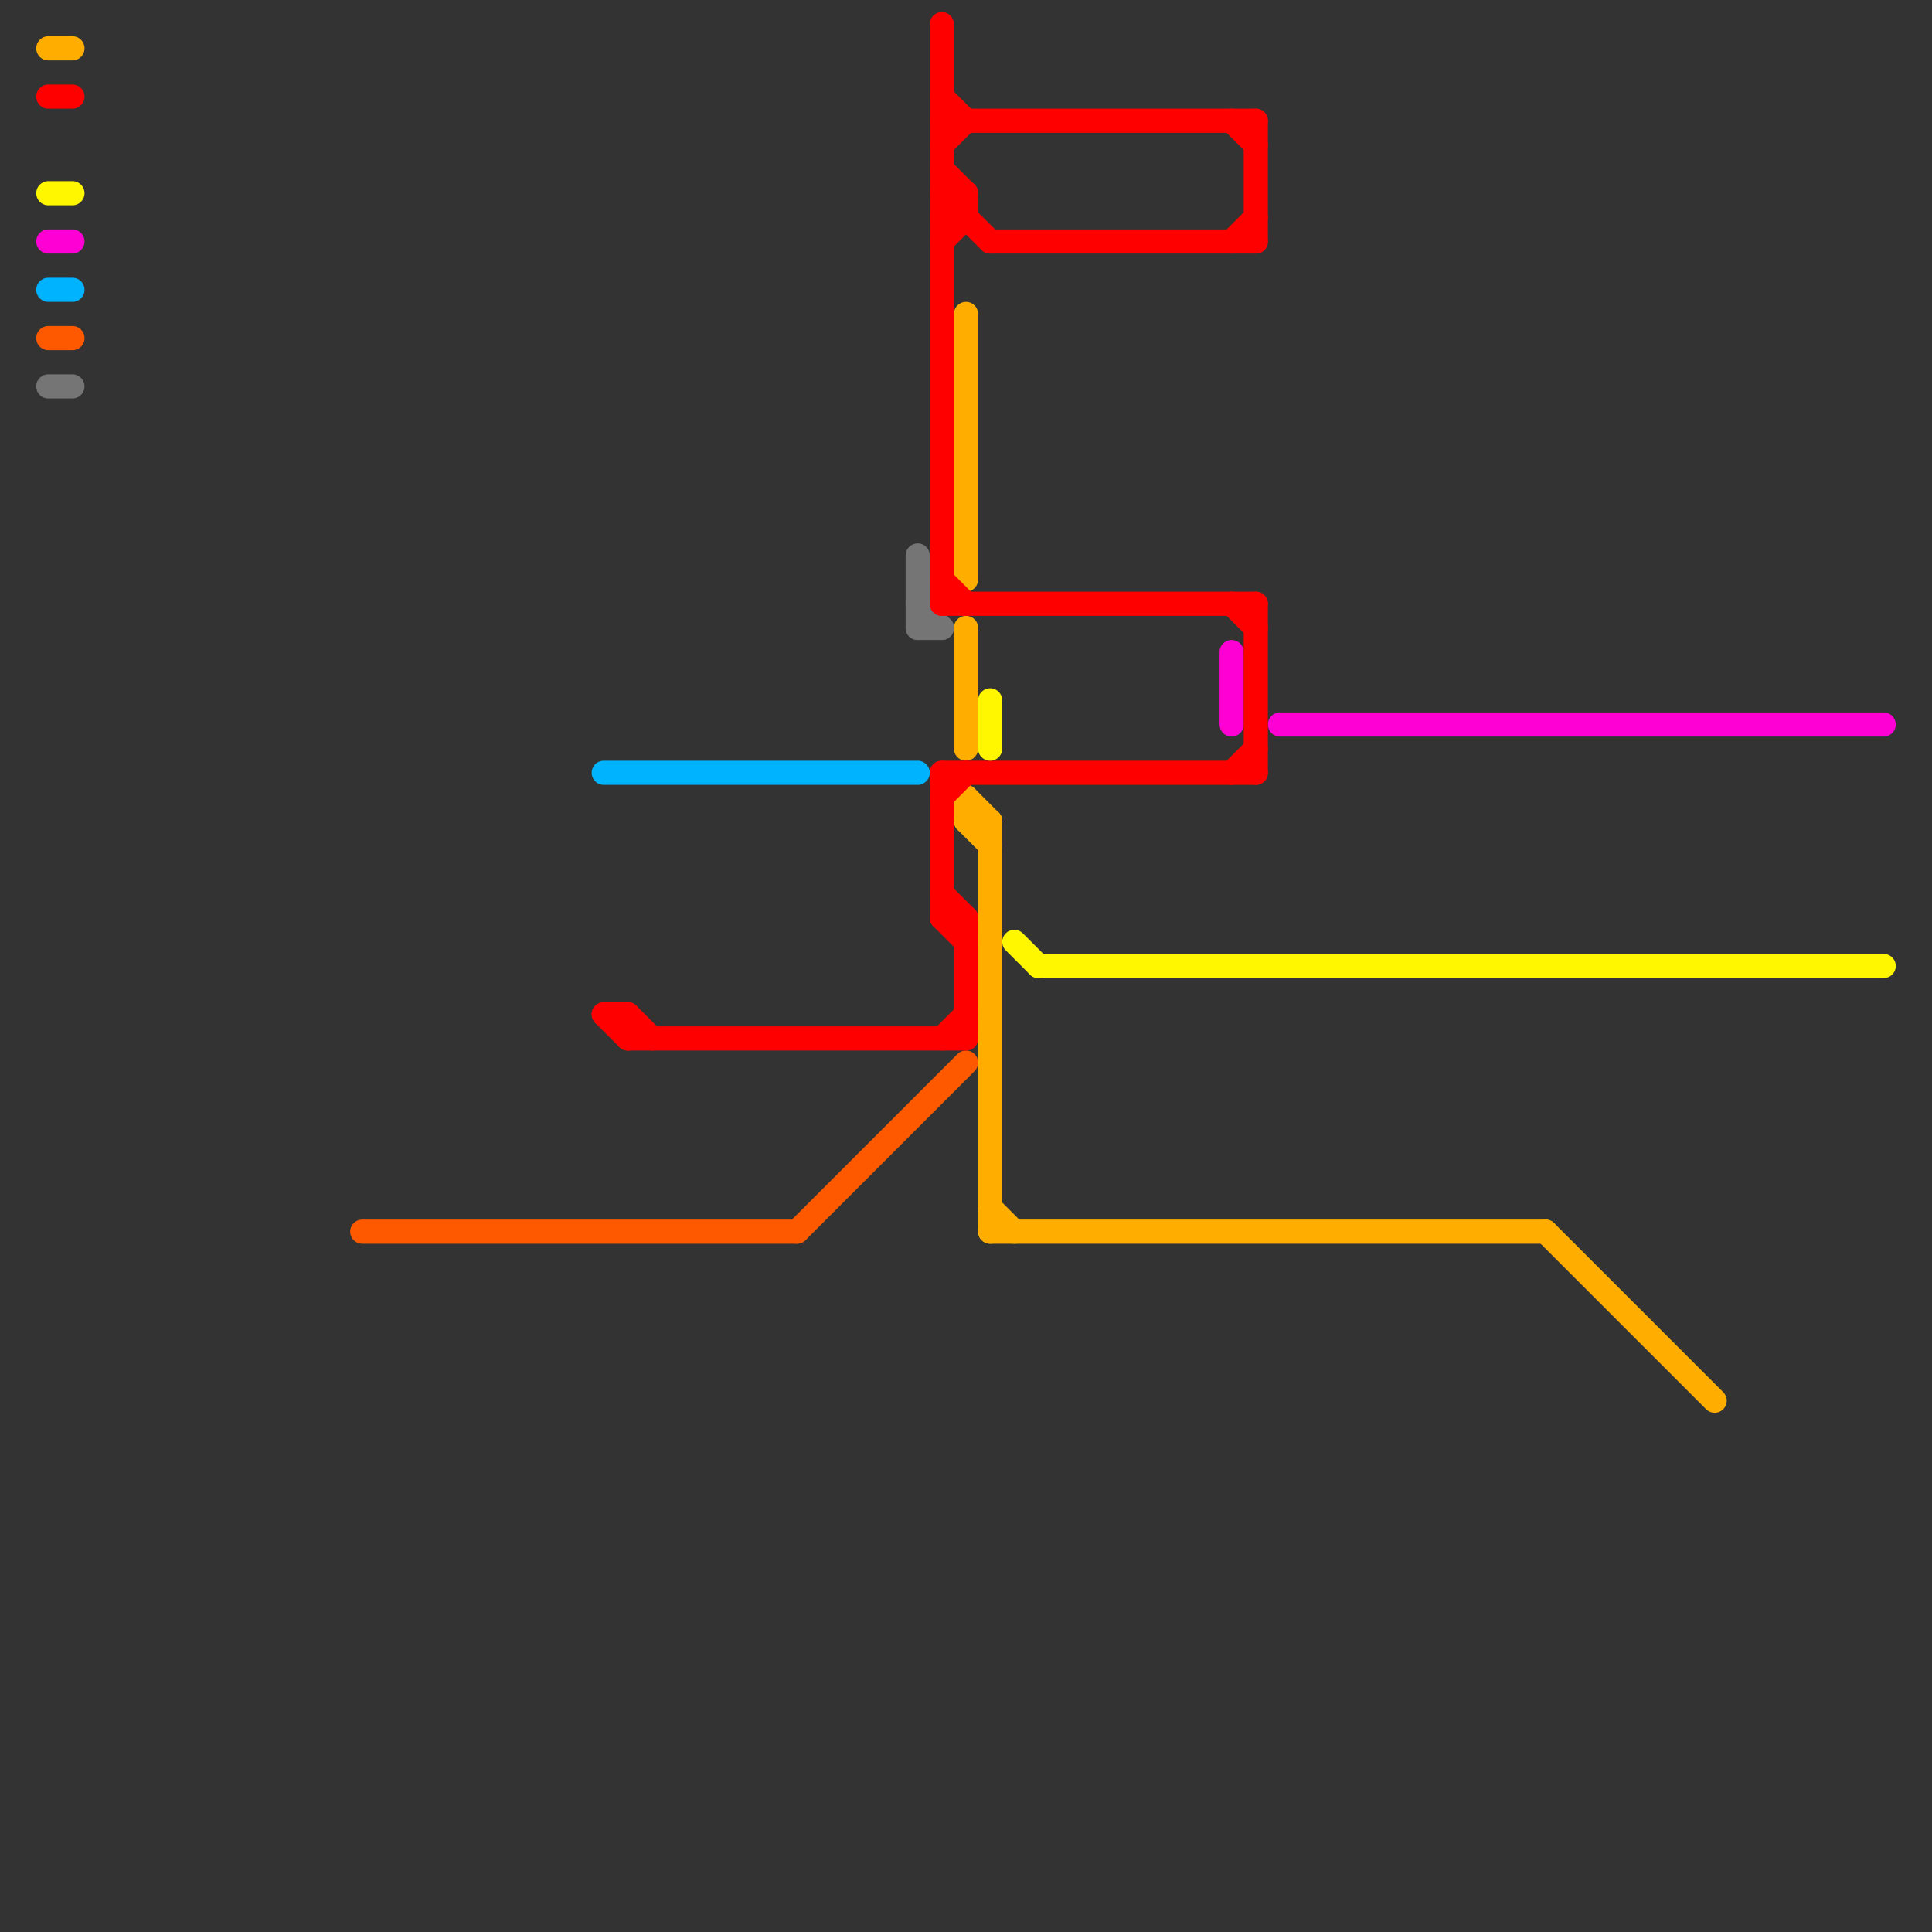 
<svg version="1.1" xmlns="http://www.w3.org/2000/svg" viewBox="0 0 80 80">
<rect x="0" y="0" width="80" height="80" fill="#333333" stroke="none"/>
<style>text { font: 1px Helvetica; font-weight: 600; white-space: pre; dominant-baseline: central; } line { stroke-width: 1; fill: none; stroke-linecap: round; stroke-linejoin: round; } .c0 { stroke: #ff5900 } .c1 { stroke: #ff00d4 } .c2 { stroke: #00b3ff } .c3 { stroke: #757575 } .c4 { stroke: #ffae00 } .c5 { stroke: #ff0000 } .c6 { stroke: #fff700 }</style><defs><g id="wm-xf"><circle r="1.2" fill="#000"/><circle r="0.9" fill="#fff"/><circle r="0.6" fill="#000"/><circle r="0.3" fill="#fff"/></g><g id="wm"><circle r="0.6" fill="#000"/><circle r="0.3" fill="#fff"/></g></defs><line class="c0" x1="15" y1="51" x2="33" y2="51"/><line class="c0" x1="33" y1="51" x2="40" y2="44"/><line class="c0" x1="2" y1="14" x2="3" y2="14"/><line class="c1" x1="51" y1="27" x2="51" y2="30"/><line class="c1" x1="2" y1="10" x2="3" y2="10"/><line class="c1" x1="53" y1="30" x2="78" y2="30"/><line class="c2" x1="25" y1="32" x2="38" y2="32"/><line class="c2" x1="2" y1="12" x2="3" y2="12"/><line class="c3" x1="38" y1="26" x2="39" y2="26"/><line class="c3" x1="38" y1="25" x2="39" y2="26"/><line class="c3" x1="2" y1="16" x2="3" y2="16"/><line class="c3" x1="38" y1="23" x2="38" y2="26"/><line class="c4" x1="41" y1="51" x2="64" y2="51"/><line class="c4" x1="41" y1="50" x2="42" y2="51"/><line class="c4" x1="40" y1="26" x2="40" y2="31"/><line class="c4" x1="40" y1="33" x2="41" y2="34"/><line class="c4" x1="41" y1="34" x2="41" y2="51"/><line class="c4" x1="2" y1="2" x2="3" y2="2"/><line class="c4" x1="40" y1="34" x2="41" y2="35"/><line class="c4" x1="64" y1="51" x2="71" y2="58"/><line class="c4" x1="40" y1="13" x2="40" y2="24"/><line class="c4" x1="40" y1="34" x2="41" y2="34"/><line class="c4" x1="40" y1="33" x2="40" y2="34"/><line class="c5" x1="51" y1="25" x2="52" y2="26"/><line class="c5" x1="26" y1="43" x2="40" y2="43"/><line class="c5" x1="39" y1="33" x2="40" y2="32"/><line class="c5" x1="39" y1="8" x2="41" y2="10"/><line class="c5" x1="2" y1="4" x2="3" y2="4"/><line class="c5" x1="51" y1="10" x2="52" y2="9"/><line class="c5" x1="40" y1="8" x2="40" y2="9"/><line class="c5" x1="39" y1="8" x2="40" y2="8"/><line class="c5" x1="39" y1="10" x2="40" y2="9"/><line class="c5" x1="26" y1="42" x2="26" y2="43"/><line class="c5" x1="39" y1="38" x2="40" y2="39"/><line class="c5" x1="39" y1="32" x2="39" y2="38"/><line class="c5" x1="39" y1="4" x2="40" y2="5"/><line class="c5" x1="39" y1="1" x2="39" y2="25"/><line class="c5" x1="25" y1="42" x2="26" y2="43"/><line class="c5" x1="39" y1="9" x2="40" y2="9"/><line class="c5" x1="39" y1="32" x2="52" y2="32"/><line class="c5" x1="52" y1="25" x2="52" y2="32"/><line class="c5" x1="39" y1="5" x2="52" y2="5"/><line class="c5" x1="40" y1="38" x2="40" y2="43"/><line class="c5" x1="39" y1="24" x2="40" y2="25"/><line class="c5" x1="39" y1="38" x2="40" y2="38"/><line class="c5" x1="51" y1="5" x2="52" y2="6"/><line class="c5" x1="39" y1="25" x2="52" y2="25"/><line class="c5" x1="52" y1="5" x2="52" y2="10"/><line class="c5" x1="39" y1="9" x2="40" y2="8"/><line class="c5" x1="39" y1="43" x2="40" y2="42"/><line class="c5" x1="26" y1="42" x2="27" y2="43"/><line class="c5" x1="25" y1="42" x2="26" y2="42"/><line class="c5" x1="39" y1="7" x2="40" y2="8"/><line class="c5" x1="51" y1="32" x2="52" y2="31"/><line class="c5" x1="41" y1="10" x2="52" y2="10"/><line class="c5" x1="39" y1="6" x2="40" y2="5"/><line class="c5" x1="39" y1="37" x2="40" y2="38"/><line class="c6" x1="41" y1="29" x2="41" y2="31"/><line class="c6" x1="42" y1="39" x2="43" y2="40"/><line class="c6" x1="2" y1="8" x2="3" y2="8"/><line class="c6" x1="43" y1="40" x2="78" y2="40"/>
</svg>
